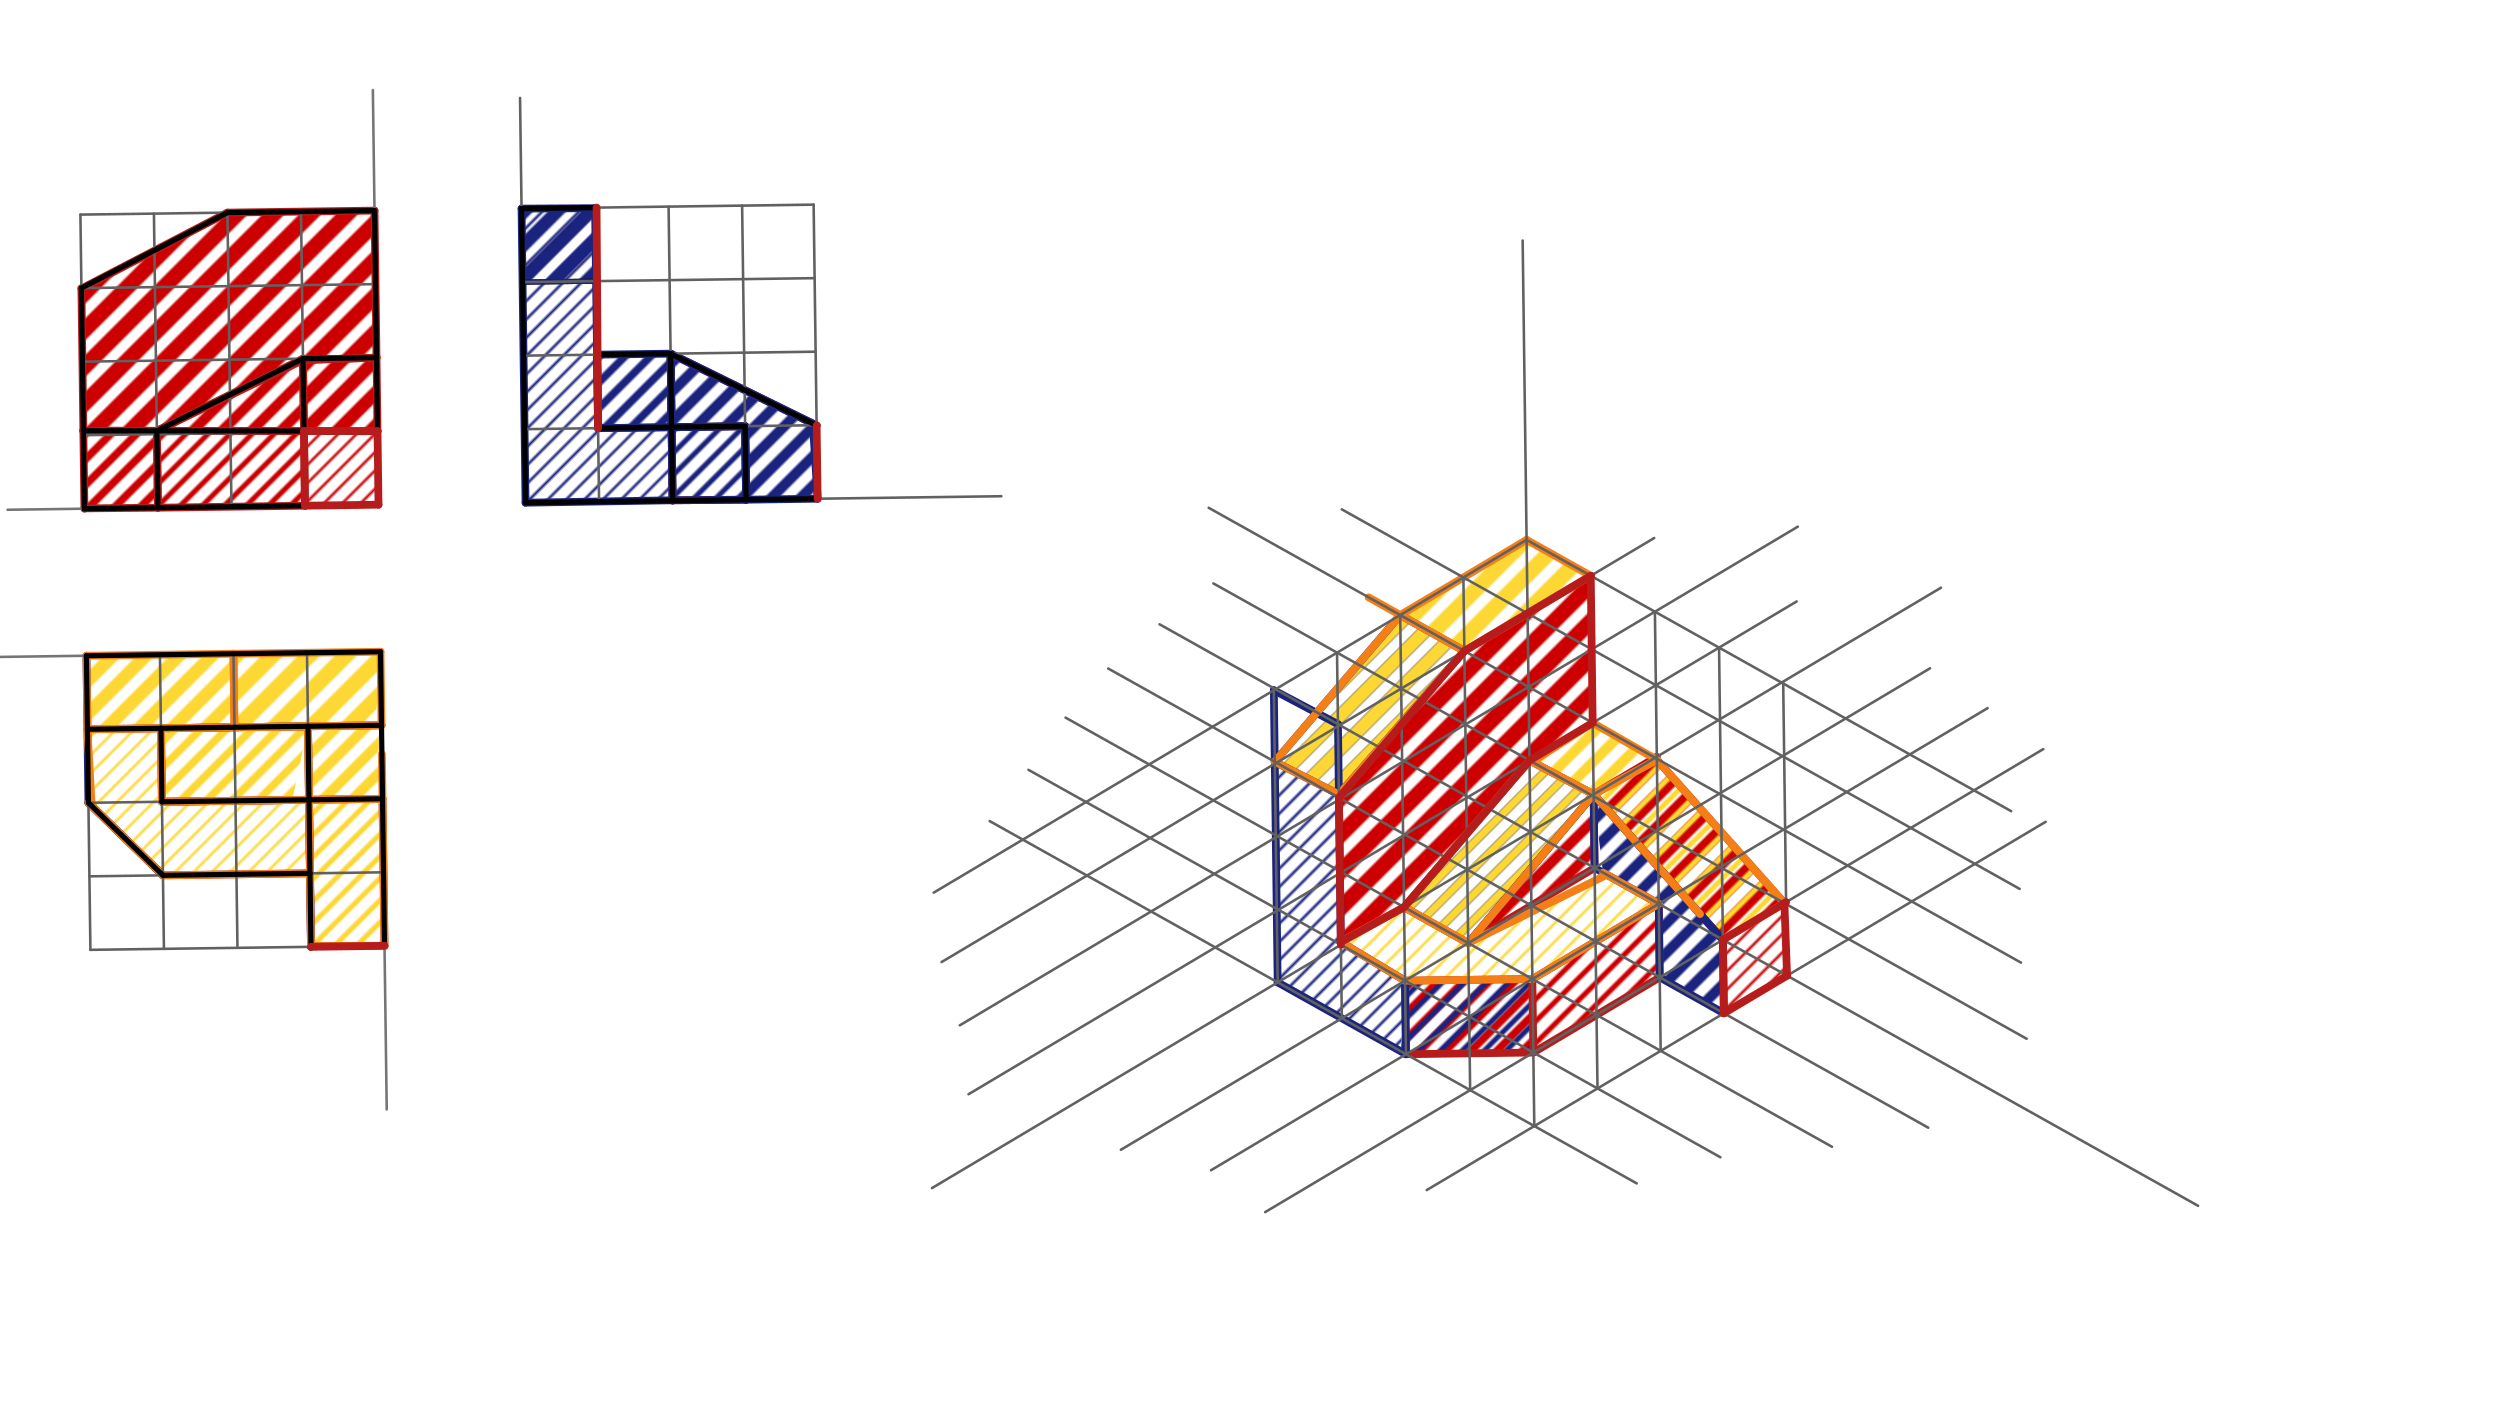 <svg xmlns="http://www.w3.org/2000/svg" class="svg--816" height="100%" preserveAspectRatio="xMidYMid meet" viewBox="0 0 963.78 541.417" width="100%"><defs><marker id="marker-arrow" markerHeight="16" markerUnits="userSpaceOnUse" markerWidth="24" orient="auto-start-reverse" refX="24" refY="4" viewBox="0 0 24 8"><path d="M 0 0 L 24 4 L 0 8 z" stroke="inherit"></path></marker></defs><g class="aux-layer--949"><g class="element--733"><defs><pattern height="5" id="fill_191_d1l0dv__pattern-stripes" patternTransform="rotate(-45)" patternUnits="userSpaceOnUse" width="5"><rect fill="#CC0000" height="1" transform="translate(0,0)" width="5"></rect></pattern></defs><g fill="url(#fill_191_d1l0dv__pattern-stripes)"><path d="M 117.183 166.181 L 145.532 166.223 L 145.918 194.567 L 117.574 194.953 L 117.183 166.181 Z" stroke="none"></path></g></g><g class="element--733"><defs><pattern height="5" id="fill_196_2xct54__pattern-stripes" patternTransform="rotate(-45)" patternUnits="userSpaceOnUse" width="5"><rect fill="#CC0000" height="1" transform="translate(0,0)" width="5"></rect></pattern></defs><g fill="url(#fill_196_2xct54__pattern-stripes)"><path d="M 664.199 362.281 L 687.906 348.175 L 688.932 376.13 L 664.572 390.625 L 664.199 362.281 Z" stroke="none"></path></g></g><g class="element--733"><defs><pattern height="6" id="fill_213_38pzum__pattern-stripes" patternTransform="rotate(-45)" patternUnits="userSpaceOnUse" width="6"><rect fill="#CC0000" height="2" transform="translate(0,0)" width="6"></rect></pattern></defs><g fill="url(#fill_213_38pzum__pattern-stripes)"><path d="M 60.483 166.096 L 117.183 166.181 L 117.574 194.953 L 60.886 195.724 L 60.483 166.096 Z" stroke="none"></path></g></g><g class="element--733"><defs><pattern height="6" id="fill_218_2lbyir__pattern-stripes" patternTransform="rotate(-45)" patternUnits="userSpaceOnUse" width="6"><rect fill="#CC0000" height="2" transform="translate(0,0)" width="6"></rect></pattern></defs><g fill="url(#fill_218_2lbyir__pattern-stripes)"><path d="M 590.746 377.422 L 639.466 348.432 L 639.839 376.776 L 591.119 405.766 L 590.746 377.422 Z" stroke="none"></path></g></g><g class="element--733"><defs><pattern height="7" id="fill_235_dvkm0t__pattern-stripes" patternTransform="rotate(-45)" patternUnits="userSpaceOnUse" width="7"><rect fill="#CC0000" height="3" transform="translate(0,0)" width="7"></rect></pattern></defs><g fill="url(#fill_235_dvkm0t__pattern-stripes)"><path d="M 32.134 166.054 L 60.483 166.096 L 60.886 195.724 L 32.541 195.979 L 32.134 166.054 Z" stroke="none"></path></g></g><g class="element--733"><defs><pattern height="7" id="fill_240_cag6m8__pattern-stripes" patternTransform="rotate(-45)" patternUnits="userSpaceOnUse" width="7"><rect fill="#CC0000" height="3" transform="translate(0,0)" width="7"></rect></pattern></defs><g fill="url(#fill_240_cag6m8__pattern-stripes)"><path d="M 541.653 378.068 L 590.746 377.422 L 591.119 405.766 L 542.026 406.412 L 541.653 378.068 Z" stroke="none"></path></g></g><g class="element--733"><defs><pattern height="8" id="fill_252_f3w4dq__pattern-stripes" patternTransform="rotate(-45)" patternUnits="userSpaceOnUse" width="8"><rect fill="#CC0000" height="4" transform="translate(0,0)" width="8"></rect></pattern></defs><g fill="url(#fill_252_f3w4dq__pattern-stripes)"><path d="M 60.483 166.096 L 116.81 138.788 L 117.183 166.181 L 60.483 166.096 Z" stroke="none"></path></g></g><g class="element--733"><defs><pattern height="8" id="fill_256_elkmq5__pattern-stripes" patternTransform="rotate(-45)" patternUnits="userSpaceOnUse" width="8"><rect fill="#CC0000" height="4" transform="translate(0,0)" width="8"></rect></pattern></defs><g fill="url(#fill_256_elkmq5__pattern-stripes)"><path d="M 566.013 363.573 L 614.36 306.239 L 614.733 334.583 L 566.013 363.573 Z" stroke="none"></path></g></g><g class="element--733"><defs><pattern height="9" id="fill_269_7y2gkd__pattern-stripes" patternTransform="rotate(-45)" patternUnits="userSpaceOnUse" width="9"><rect fill="#CC0000" height="5" transform="translate(0,0)" width="9"></rect></pattern></defs><g fill="url(#fill_269_7y2gkd__pattern-stripes)"><path d="M 116.81 138.789 L 145.147 137.88 L 145.532 166.223 L 117.183 166.181 L 116.81 138.789 Z" stroke="none"></path></g></g><g class="element--733"><defs><pattern height="9" id="fill_277_az95gn__pattern-stripes" patternTransform="rotate(-45)" patternUnits="userSpaceOnUse" width="9"><rect fill="#CC0000" height="5" transform="translate(0,0)" width="9"></rect></pattern></defs><g fill="url(#fill_277_az95gn__pattern-stripes)"><path d="M 614.36 306.239 L 638.735 292.885 L 687.906 348.175 L 664.199 362.281 L 614.36 306.239 Z" stroke="none"></path></g></g><g class="element--733"><defs><pattern height="10" id="fill_302_gicssa__pattern-stripes" patternTransform="rotate(-45)" patternUnits="userSpaceOnUse" width="10"><rect fill="#CC0000" height="6" transform="translate(0,0)" width="10"></rect></pattern></defs><g fill="url(#fill_302_gicssa__pattern-stripes)"><path d="M 31.388 111.261 L 87.688 81.963 L 144.375 81.192 L 145.147 137.88 L 116.81 138.789 L 60.483 166.096 L 32.134 166.054 L 31.388 111.261 Z" stroke="none"></path></g></g><g class="element--733"><defs><pattern height="10" id="fill_310_42n9bn__pattern-stripes" patternTransform="rotate(-45)" patternUnits="userSpaceOnUse" width="10"><rect fill="#CC0000" height="6" transform="translate(0,0)" width="10"></rect></pattern></defs><g fill="url(#fill_310_42n9bn__pattern-stripes)"><path d="M 516.174 307.531 L 564.531 250.958 L 613.247 221.97 L 613.997 278.656 L 589.637 293.151 L 541.28 349.724 L 516.906 363.158 L 516.184 308.291 Z" stroke="none"></path></g></g><g class="element--733"><defs><pattern height="5" id="fill_329_bsnrar__pattern-stripes" patternTransform="rotate(-45)" patternUnits="userSpaceOnUse" width="5"><rect fill="#1A237E" height="1" transform="translate(0,0)" width="5"></rect></pattern></defs><g fill="url(#fill_329_bsnrar__pattern-stripes)"><path d="M 201.063 80.421 L 229.41 80.253 L 230.564 165.066 L 258.908 164.681 L 259.291 192.868 L 202.606 193.796 L 201.063 80.421 Z" stroke="none"></path></g></g><g class="element--733"><defs><pattern height="6" id="fill_348_97kewj__pattern-stripes" patternTransform="rotate(-45)" patternUnits="userSpaceOnUse" width="6"><rect fill="#1A237E" height="2" transform="translate(0,0)" width="6"></rect></pattern></defs><g fill="url(#fill_348_97kewj__pattern-stripes)"><path d="M 258.908 164.716 L 287.251 164.295 L 287.637 192.639 L 259.291 192.868 L 258.908 164.716 Z" stroke="none"></path></g></g><g class="element--733"><defs><pattern height="6" id="fill_353_bxdg85__pattern-stripes" patternTransform="rotate(-45)" patternUnits="userSpaceOnUse" width="6"><rect fill="#1A237E" height="2" transform="translate(0,0)" width="6"></rect></pattern></defs><g fill="url(#fill_353_bxdg85__pattern-stripes)"><path d="M 541.653 378.068 L 590.746 377.422 L 591.119 405.766 L 540.099 405.333 L 541.653 378.068 Z" stroke="none"></path></g></g><g class="element--733"><defs><pattern height="7" id="fill_367_frdeor__pattern-stripes" patternTransform="rotate(-45)" patternUnits="userSpaceOnUse" width="7"><rect fill="#1A237E" height="3" transform="translate(0,0)" width="7"></rect></pattern></defs><g fill="url(#fill_367_frdeor__pattern-stripes)"><path d="M 230.178 136.723 L 258.522 136.337 L 258.908 164.716 L 230.564 165.066 L 230.178 136.723 Z" stroke="none"></path></g></g><g class="element--733"><defs><pattern height="7" id="fill_372_cfwyjd__pattern-stripes" patternTransform="rotate(-45)" patternUnits="userSpaceOnUse" width="7"><rect fill="#1A237E" height="3" transform="translate(0,0)" width="7"></rect></pattern></defs><g fill="url(#fill_372_cfwyjd__pattern-stripes)"><path d="M 589.637 293.151 L 614.36 306.239 L 566.013 363.573 L 541.28 349.724 L 589.637 293.151 Z" stroke="none"></path></g></g><g class="element--733"><defs><pattern height="8" id="fill_396_b0y6s__pattern-stripes" patternTransform="rotate(-45)" patternUnits="userSpaceOnUse" width="8"><rect fill="#1A237E" height="4" transform="translate(0,0)" width="8"></rect></pattern></defs><g fill="url(#fill_396_b0y6s__pattern-stripes)"><path d="M 258.522 136.337 L 313.408 163.939 L 315.204 192.264 L 287.637 192.639 L 287.251 164.295 L 258.908 164.716 L 258.522 136.337 Z" stroke="none"></path></g></g><g class="element--733"><defs><pattern height="8" id="fill_403_jmef1__pattern-stripes" patternTransform="rotate(-45)" patternUnits="userSpaceOnUse" width="8"><rect fill="#1A237E" height="4" transform="translate(0,0)" width="8"></rect></pattern></defs><g fill="url(#fill_403_jmef1__pattern-stripes)"><path d="M 614.36 306.239 L 664.199 362.281 L 664.572 390.625 L 639.839 376.776 L 639.466 348.432 L 617.973 336.398 L 614.36 306.239 Z" stroke="none"></path></g></g><g class="element--733"><defs><pattern height="5" id="fill_425_al6uw4__pattern-stripes" patternTransform="rotate(-45)" patternUnits="userSpaceOnUse" width="5"><rect fill="#1A237E" height="1" transform="translate(0,0)" width="5"></rect></pattern></defs><g fill="url(#fill_425_al6uw4__pattern-stripes)"><path d="M 491.441 293.682 L 516.157 306.243 L 516.906 363.158 L 541.653 378.068 L 540.099 405.333 L 492.559 378.714 L 491.586 304.766 L 491.441 293.682 Z" stroke="none"></path></g></g><g class="element--733"><defs><pattern height="9" id="fill_430_9lqcx3__pattern-stripes" patternTransform="rotate(-45)" patternUnits="userSpaceOnUse" width="9"><rect fill="#1A237E" height="5" transform="translate(0,0)" width="9"></rect></pattern></defs><g fill="url(#fill_430_9lqcx3__pattern-stripes)"><path d="M 201.063 80.421 L 229.41 80.253 L 229.792 108.379 L 201.449 108.764 L 201.063 80.421 Z" stroke="none"></path></g></g><g class="element--733"><defs><pattern height="9" id="fill_435_391hw6__pattern-stripes" patternTransform="rotate(-45)" patternUnits="userSpaceOnUse" width="9"><rect fill="#1A237E" height="5" transform="translate(0,0)" width="9"></rect></pattern></defs><g fill="url(#fill_435_391hw6__pattern-stripes)"><path d="M 539.798 237.108 L 564.531 250.958 L 516.157 306.243 L 491.441 293.682 L 539.798 237.108 Z" stroke="none"></path></g></g><g class="element--733"><defs><pattern height="5" id="fill_458_538jao__pattern-stripes" patternTransform="rotate(-45)" patternUnits="userSpaceOnUse" width="5"><rect fill="#FDD835" height="1" transform="translate(0,0)" width="5"></rect></pattern></defs><g fill="url(#fill_458_538jao__pattern-stripes)"><path d="M 33.699 281.141 L 62.043 280.756 L 62.429 309.099 L 119.117 308.328 L 119.502 336.672 L 62.815 337.443 L 35.328 310.694 L 33.699 281.141 Z" stroke="none"></path></g></g><g class="element--733"><defs><pattern height="5" id="fill_466_7map7i__pattern-stripes" patternTransform="rotate(-45)" patternUnits="userSpaceOnUse" width="5"><rect fill="#FDD835" height="1" transform="translate(0,0)" width="5"></rect></pattern></defs><g fill="url(#fill_466_7map7i__pattern-stripes)"><path d="M 516.906 363.158 L 541.28 349.724 L 566.013 363.573 L 619.456 337.228 L 639.466 348.432 L 590.746 377.422 L 541.653 378.068 L 516.906 363.158 Z" stroke="none"></path></g></g><g class="element--733"><defs><pattern height="6" id="fill_479_ba5cv2__pattern-stripes" patternTransform="rotate(-45)" patternUnits="userSpaceOnUse" width="6"><rect fill="#FDD835" height="2" transform="translate(0,0)" width="6"></rect></pattern></defs><g fill="url(#fill_479_ba5cv2__pattern-stripes)"><path d="M 119.117 308.328 L 147.46 307.943 L 148.232 364.63 L 119.883 364.659 L 119.117 308.328 Z" stroke="none"></path></g></g><g class="element--733"><defs><pattern height="6" id="fill_484_5ln35x__pattern-stripes" patternTransform="rotate(-45)" patternUnits="userSpaceOnUse" width="6"><rect fill="#FDD835" height="2" transform="translate(0,0)" width="6"></rect></pattern></defs><g fill="url(#fill_484_5ln35x__pattern-stripes)"><path d="M 614.36 306.239 L 638.735 292.885 L 687.906 348.175 L 664.199 362.281 L 614.36 306.239 Z" stroke="none"></path></g></g><g class="element--733"><defs><pattern height="7" id="fill_499_5ti1e5__pattern-stripes" patternTransform="rotate(-45)" patternUnits="userSpaceOnUse" width="7"><rect fill="#FDD835" height="3" transform="translate(0,0)" width="7"></rect></pattern></defs><g fill="url(#fill_499_5ti1e5__pattern-stripes)"><path d="M 62.043 280.756 L 118.731 279.984 L 112.666 308.416 L 62.429 309.099 L 62.043 280.756 Z" stroke="none"></path></g></g><g class="element--733"><defs><pattern height="7" id="fill_504_9eweny__pattern-stripes" patternTransform="rotate(-45)" patternUnits="userSpaceOnUse" width="7"><rect fill="#FDD835" height="3" transform="translate(0,0)" width="7"></rect></pattern></defs><g fill="url(#fill_504_9eweny__pattern-stripes)"><path d="M 541.28 349.724 L 590.731 293.73 L 614.36 306.239 L 566.013 363.573 L 541.28 349.724 Z" stroke="none"></path></g></g><g class="element--733"><defs><pattern height="8" id="fill_517_4mcl8a__pattern-stripes" patternTransform="rotate(-45)" patternUnits="userSpaceOnUse" width="8"><rect fill="#FDD835" height="4" transform="translate(0,0)" width="8"></rect></pattern></defs><g fill="url(#fill_517_4mcl8a__pattern-stripes)"><path d="M 118.731 279.984 L 147.075 279.599 L 147.46 307.943 L 119.117 308.328 L 118.731 279.984 Z" stroke="none"></path></g></g><g class="element--733"><defs><pattern height="8" id="fill_522_2ewc4e__pattern-stripes" patternTransform="rotate(-45)" patternUnits="userSpaceOnUse" width="8"><rect fill="#FDD835" height="4" transform="translate(0,0)" width="8"></rect></pattern></defs><g fill="url(#fill_522_2ewc4e__pattern-stripes)"><path d="M 590.731 293.73 L 613.997 278.656 L 638.735 292.885 L 614.36 306.239 L 590.731 293.73 Z" stroke="none"></path></g></g><g class="element--733"><defs><pattern height="9" id="fill_535_8z07ex__pattern-stripes" patternTransform="rotate(-45)" patternUnits="userSpaceOnUse" width="9"><rect fill="#FDD835" height="5" transform="translate(0,0)" width="9"></rect></pattern></defs><g fill="url(#fill_535_8z07ex__pattern-stripes)"><path d="M 33.314 252.797 L 90.001 252.026 L 90.387 280.37 L 33.699 281.141 L 33.314 252.797 Z" stroke="none"></path></g></g><g class="element--733"><defs><pattern height="9" id="fill_540_big9ui__pattern-stripes" patternTransform="rotate(-45)" patternUnits="userSpaceOnUse" width="9"><rect fill="#FDD835" height="5" transform="translate(0,0)" width="9"></rect></pattern></defs><g fill="url(#fill_540_big9ui__pattern-stripes)"><path d="M 491.441 293.682 L 539.798 237.108 L 564.531 250.958 L 516.157 306.243 L 491.441 293.682 Z" stroke="none"></path></g></g><g class="element--733"><defs><pattern height="10" id="fill_554_g4qx75__pattern-stripes" patternTransform="rotate(-45)" patternUnits="userSpaceOnUse" width="10"><rect fill="#FDD835" height="6" transform="translate(0,0)" width="10"></rect></pattern></defs><g fill="url(#fill_554_g4qx75__pattern-stripes)"><path d="M 90.001 252.026 L 146.689 251.255 L 144.717 279.631 L 90.387 280.37 L 90.001 252.026 Z" stroke="none"></path></g></g><g class="element--733"><defs><pattern height="10" id="fill_559_3aa35r__pattern-stripes" patternTransform="rotate(-45)" patternUnits="userSpaceOnUse" width="10"><rect fill="#FDD835" height="6" transform="translate(0,0)" width="10"></rect></pattern></defs><g fill="url(#fill_559_3aa35r__pattern-stripes)"><path d="M 539.798 237.108 L 588.518 208.119 L 613.247 221.97 L 564.531 250.958 L 539.798 237.108 Z" stroke="none"></path></g></g><g class="element--733"><line stroke="#B71C1C" stroke-dasharray="none" stroke-linecap="round" stroke-width="2" x1="60.886" x2="60.483" y1="195.724" y2="166.096"></line></g><g class="element--733"><line stroke="#B71C1C" stroke-dasharray="none" stroke-linecap="round" stroke-width="2" x1="60.886" x2="60.483" y1="195.724" y2="166.096"></line></g><g class="element--733"><line stroke="#B71C1C" stroke-dasharray="none" stroke-linecap="round" stroke-width="3" x1="60.886" x2="60.483" y1="195.724" y2="166.096"></line></g><g class="element--733"><line stroke="#B71C1C" stroke-dasharray="none" stroke-linecap="round" stroke-width="3" x1="60.483" x2="117.183" y1="166.096" y2="166.181"></line></g><g class="element--733"><line stroke="#B71C1C" stroke-dasharray="none" stroke-linecap="round" stroke-width="3" x1="117.183" x2="117.574" y1="166.181" y2="194.953"></line></g><g class="element--733"><line stroke="#B71C1C" stroke-dasharray="none" stroke-linecap="round" stroke-width="3" x1="117.574" x2="60.886" y1="194.953" y2="195.724"></line></g><g class="element--733"><line stroke="#B71C1C" stroke-dasharray="none" stroke-linecap="round" stroke-width="3" x1="287.637" x2="287.251" y1="192.639" y2="164.295"></line></g><g class="element--733"><line stroke="#B71C1C" stroke-dasharray="none" stroke-linecap="round" stroke-width="3" x1="62.815" x2="119.502" y1="337.443" y2="336.672"></line></g><g class="element--733"><line stroke="#B71C1C" stroke-dasharray="none" stroke-linecap="round" stroke-width="3" x1="591.119" x2="639.839" y1="405.766" y2="376.776"></line></g><g class="element--733"><line stroke="#B71C1C" stroke-dasharray="none" stroke-linecap="round" stroke-width="3" x1="639.839" x2="639.466" y1="376.776" y2="348.432"></line></g><g class="element--733"><line stroke="#B71C1C" stroke-dasharray="none" stroke-linecap="round" stroke-width="3" x1="639.466" x2="590.746" y1="348.432" y2="377.422"></line></g><g class="element--733"><line stroke="#B71C1C" stroke-dasharray="none" stroke-linecap="round" stroke-width="3" x1="590.746" x2="591.119" y1="377.422" y2="405.766"></line></g><g class="element--733"><line stroke="#B71C1C" stroke-dasharray="none" stroke-linecap="round" stroke-width="3" x1="60.483" x2="32.134" y1="166.096" y2="166.054"></line></g><g class="element--733"><line stroke="#B71C1C" stroke-dasharray="none" stroke-linecap="round" stroke-width="3" x1="32.134" x2="32.543" y1="166.054" y2="196.11"></line></g><g class="element--733"><line stroke="#B71C1C" stroke-dasharray="none" stroke-linecap="round" stroke-width="3" x1="32.541" x2="60.886" y1="195.979" y2="195.724"></line></g><g class="element--733"><line stroke="#B71C1C" stroke-dasharray="none" stroke-linecap="round" stroke-width="3" x1="60.886" x2="60.483" y1="195.724" y2="166.096"></line></g><g class="element--733"><line stroke="#B71C1C" stroke-dasharray="none" stroke-linecap="round" stroke-width="3" x1="34.085" x2="62.815" y1="309.485" y2="337.443"></line></g><g class="element--733"><line stroke="#B71C1C" stroke-dasharray="none" stroke-linecap="round" stroke-width="3" x1="259.293" x2="258.908" y1="193.025" y2="164.681"></line></g><g class="element--733"><line stroke="#B71C1C" stroke-dasharray="none" stroke-linecap="round" stroke-width="3" x1="258.908" x2="287.251" y1="164.681" y2="164.295"></line></g><g class="element--733"><line stroke="#B71C1C" stroke-dasharray="none" stroke-linecap="round" stroke-width="3" x1="287.251" x2="287.637" y1="164.295" y2="192.639"></line></g><g class="element--733"><line stroke="#B71C1C" stroke-dasharray="none" stroke-linecap="round" stroke-width="3" x1="287.637" x2="259.291" y1="192.639" y2="192.868"></line></g><g class="element--733"><line stroke="#B71C1C" stroke-dasharray="none" stroke-linecap="round" stroke-width="3" x1="541.653" x2="590.746" y1="378.068" y2="377.422"></line></g><g class="element--733"><line stroke="#B71C1C" stroke-dasharray="none" stroke-linecap="round" stroke-width="3" x1="541.653" x2="542.026" y1="378.068" y2="406.412"></line></g><g class="element--733"><line stroke="#B71C1C" stroke-dasharray="none" stroke-linecap="round" stroke-width="3" x1="542.026" x2="591.119" y1="406.412" y2="405.766"></line></g><g class="element--733"><line stroke="#B71C1C" stroke-dasharray="none" stroke-linecap="round" stroke-width="3" x1="60.483" x2="116.803" y1="166.096" y2="138.265"></line></g><g class="element--733"><line stroke="#B71C1C" stroke-dasharray="none" stroke-linecap="round" stroke-width="3" x1="116.803" x2="117.183" y1="138.265" y2="166.181"></line></g><g class="element--733"><line stroke="#B71C1C" stroke-dasharray="none" stroke-linecap="round" stroke-width="3" x1="117.183" x2="60.483" y1="166.181" y2="166.096"></line></g><g class="element--733"><line stroke="#B71C1C" stroke-dasharray="none" stroke-linecap="round" stroke-width="3" x1="62.429" x2="119.117" y1="309.099" y2="308.328"></line></g><g class="element--733"><line stroke="#B71C1C" stroke-dasharray="none" stroke-linecap="round" stroke-width="3" x1="258.908" x2="258.522" y1="164.681" y2="136.337"></line></g><g class="element--733"><line stroke="#B71C1C" stroke-dasharray="none" stroke-linecap="round" stroke-width="3" x1="614.733" x2="614.36" y1="334.583" y2="306.239"></line></g><g class="element--733"><line stroke="#B71C1C" stroke-dasharray="none" stroke-linecap="round" stroke-width="3" x1="614.36" x2="566.013" y1="306.239" y2="363.573"></line></g><g class="element--733"><line stroke="#B71C1C" stroke-dasharray="none" stroke-linecap="round" stroke-width="3" x1="566.013" x2="614.733" y1="363.573" y2="334.583"></line></g><g class="element--733"><line stroke="#B71C1C" stroke-dasharray="none" stroke-linecap="round" stroke-width="3" x1="117.183" x2="116.81" y1="166.181" y2="138.788"></line></g><g class="element--733"><line stroke="#B71C1C" stroke-dasharray="none" stroke-linecap="round" stroke-width="3" x1="116.81" x2="145.147" y1="138.789" y2="137.88"></line></g><g class="element--733"><line stroke="#B71C1C" stroke-dasharray="none" stroke-linecap="round" stroke-width="3" x1="145.147" x2="145.532" y1="137.88" y2="166.223"></line></g><g class="element--733"><line stroke="#B71C1C" stroke-dasharray="none" stroke-linecap="round" stroke-width="3" x1="145.532" x2="117.183" y1="166.223" y2="166.181"></line></g><g class="element--733"><line stroke="#B71C1C" stroke-dasharray="none" stroke-linecap="round" stroke-width="3" x1="258.522" x2="314.82" y1="136.337" y2="164.028"></line></g><g class="element--733"><line stroke="#B71C1C" stroke-dasharray="none" stroke-linecap="round" stroke-width="3" x1="119.888" x2="119.117" y1="365.016" y2="308.328"></line></g><g class="element--733"><line stroke="#B71C1C" stroke-dasharray="none" stroke-linecap="round" stroke-width="3" x1="119.117" x2="147.46" y1="308.328" y2="307.943"></line></g><g class="element--733"><line stroke="#B71C1C" stroke-dasharray="none" stroke-linecap="round" stroke-width="3" x1="147.46" x2="148.232" y1="307.943" y2="364.63"></line></g><g class="element--733"><line stroke="#B71C1C" stroke-dasharray="none" stroke-linecap="round" stroke-width="3" x1="664.199" x2="614.36" y1="362.281" y2="306.239"></line></g><g class="element--733"><line stroke="#B71C1C" stroke-dasharray="none" stroke-linecap="round" stroke-width="3" x1="614.36" x2="638.72" y1="306.239" y2="291.744"></line></g><g class="element--733"><line stroke="#B71C1C" stroke-dasharray="none" stroke-linecap="round" stroke-width="3" x1="638.067" x2="687.906" y1="292.133" y2="348.175"></line></g><g class="element--733"><line stroke="#B71C1C" stroke-dasharray="none" stroke-linecap="round" stroke-width="3" x1="32.134" x2="31.386" y1="166.054" y2="111.078"></line></g><g class="element--733"><line stroke="#B71C1C" stroke-dasharray="none" stroke-linecap="round" stroke-width="3" x1="31.388" x2="87.688" y1="111.261" y2="81.963"></line></g><g class="element--733"><line stroke="#B71C1C" stroke-dasharray="none" stroke-linecap="round" stroke-width="3" x1="87.688" x2="144.375" y1="81.963" y2="81.192"></line></g><g class="element--733"><line stroke="#B71C1C" stroke-dasharray="none" stroke-linecap="round" stroke-width="3" x1="144.375" x2="145.147" y1="81.192" y2="137.88"></line></g><g class="element--733"><line stroke="#B71C1C" stroke-dasharray="none" stroke-linecap="round" stroke-width="3" x1="145.147" x2="116.81" y1="137.88" y2="138.789"></line></g><g class="element--733"><line stroke="#B71C1C" stroke-dasharray="none" stroke-linecap="round" stroke-width="3" x1="116.81" x2="60.483" y1="138.789" y2="166.096"></line></g><g class="element--733"><line stroke="#B71C1C" stroke-dasharray="none" stroke-linecap="round" stroke-width="3" x1="60.483" x2="32.134" y1="166.096" y2="166.054"></line></g><g class="element--733"><line stroke="#B71C1C" stroke-dasharray="none" stroke-linecap="round" stroke-width="3" x1="33.699" x2="147.075" y1="281.141" y2="279.599"></line></g><g class="element--733"><line stroke="#000000" stroke-dasharray="none" stroke-linecap="round" stroke-width="2" x1="90.387" x2="90.001" y1="280.37" y2="252.026"></line></g><g class="element--733"><line stroke="#1A237E" stroke-dasharray="none" stroke-linecap="round" stroke-width="3" x1="202.606" x2="201.063" y1="193.796" y2="80.421"></line></g><g class="element--733"><line stroke="#1A237E" stroke-dasharray="none" stroke-linecap="round" stroke-width="3" x1="201.063" x2="229.978" y1="80.421" y2="80.25"></line></g><g class="element--733"><line stroke="#1A237E" stroke-dasharray="none" stroke-linecap="round" stroke-width="3" x1="229.41" x2="230.564" y1="80.253" y2="165.066"></line></g><g class="element--733"><line stroke="#1A237E" stroke-dasharray="none" stroke-linecap="round" stroke-width="3" x1="230.564" x2="258.908" y1="165.066" y2="164.681"></line></g><g class="element--733"><line stroke="#1A237E" stroke-dasharray="none" stroke-linecap="round" stroke-width="3" x1="258.908" x2="259.291" y1="164.681" y2="192.868"></line></g><g class="element--733"><line stroke="#1A237E" stroke-dasharray="none" stroke-linecap="round" stroke-width="3" x1="259.291" x2="202.606" y1="192.868" y2="193.796"></line></g><g class="element--733"><line stroke="#1A237E" stroke-dasharray="none" stroke-linecap="round" stroke-width="3" x1="492.559" x2="491.078" y1="378.714" y2="266.098"></line></g><g class="element--733"><line stroke="#1A237E" stroke-dasharray="none" stroke-linecap="round" stroke-width="3" x1="491.078" x2="515.801" y1="266.098" y2="279.187"></line></g><g class="element--733"><line stroke="#1A237E" stroke-dasharray="none" stroke-linecap="round" stroke-width="3" x1="515.801" x2="516.906" y1="279.187" y2="363.158"></line></g><g class="element--733"><line stroke="#1A237E" stroke-dasharray="none" stroke-linecap="round" stroke-width="3" x1="516.906" x2="541.653" y1="363.158" y2="378.068"></line></g><g class="element--733"><line stroke="#1A237E" stroke-dasharray="none" stroke-linecap="round" stroke-width="3" x1="541.653" x2="542.026" y1="378.068" y2="406.412"></line></g><g class="element--733"><line stroke="#1A237E" stroke-dasharray="none" stroke-linecap="round" stroke-width="3" x1="492.559" x2="542.026" y1="378.714" y2="406.412"></line></g><g class="element--733"><line stroke="#1A237E" stroke-dasharray="none" stroke-linecap="round" stroke-width="3" x1="33.314" x2="34.085" y1="252.797" y2="309.485"></line></g><g class="element--733"><line stroke="#1A237E" stroke-dasharray="none" stroke-linecap="round" stroke-width="3" x1="258.908" x2="259.291" y1="164.681" y2="192.868"></line></g><g class="element--733"><line stroke="#1A237E" stroke-dasharray="none" stroke-linecap="round" stroke-width="3" x1="258.908" x2="287.251" y1="164.716" y2="164.295"></line></g><g class="element--733"><line stroke="#1A237E" stroke-dasharray="none" stroke-linecap="round" stroke-width="3" x1="287.251" x2="287.637" y1="164.295" y2="192.639"></line></g><g class="element--733"><line stroke="#1A237E" stroke-dasharray="none" stroke-linecap="round" stroke-width="3" x1="287.637" x2="259.291" y1="192.639" y2="192.868"></line></g><g class="element--733"><line stroke="#1A237E" stroke-dasharray="none" stroke-linecap="round" stroke-width="3" x1="34.085" x2="62.815" y1="309.485" y2="337.443"></line></g><g class="element--733"><line stroke="#1A237E" stroke-dasharray="none" stroke-linecap="round" stroke-width="3" x1="258.908" x2="258.522" y1="164.716" y2="136.337"></line></g><g class="element--733"><line stroke="#1A237E" stroke-dasharray="none" stroke-linecap="round" stroke-width="3" x1="258.522" x2="230.178" y1="136.337" y2="136.723"></line></g><g class="element--733"><line stroke="#1A237E" stroke-dasharray="none" stroke-linecap="round" stroke-width="3" x1="230.178" x2="230.564" y1="136.723" y2="165.066"></line></g><g class="element--733"><line stroke="#1A237E" stroke-dasharray="none" stroke-linecap="round" stroke-width="3" x1="230.564" x2="258.908" y1="165.066" y2="164.716"></line></g><g class="element--733"><line stroke="#1A237E" stroke-dasharray="none" stroke-linecap="round" stroke-width="3" x1="258.522" x2="258.908" y1="136.337" y2="164.716"></line></g><g class="element--733"><line stroke="#1A237E" stroke-dasharray="none" stroke-linecap="round" stroke-width="3" x1="541.28" x2="566.013" y1="349.724" y2="363.573"></line></g><g class="element--733"><line stroke="#1A237E" stroke-dasharray="none" stroke-linecap="round" stroke-width="3" x1="566.013" x2="614.36" y1="363.573" y2="306.239"></line></g><g class="element--733"><line stroke="#1A237E" stroke-dasharray="none" stroke-linecap="round" stroke-width="3" x1="614.36" x2="589.637" y1="306.239" y2="293.151"></line></g><g class="element--733"><line stroke="#1A237E" stroke-dasharray="none" stroke-linecap="round" stroke-width="3" x1="589.637" x2="541.28" y1="293.151" y2="349.724"></line></g><g class="element--733"><line stroke="#1A237E" stroke-dasharray="none" stroke-linecap="round" stroke-width="3" x1="62.043" x2="62.429" y1="280.756" y2="309.099"></line></g><g class="element--733"><line stroke="#1A237E" stroke-dasharray="none" stroke-linecap="round" stroke-width="3" x1="62.429" x2="119.117" y1="309.099" y2="308.328"></line></g><g class="element--733"><line stroke="#1A237E" stroke-dasharray="none" stroke-linecap="round" stroke-width="3" x1="119.117" x2="118.731" y1="308.328" y2="279.984"></line></g><g class="element--733"><line stroke="#1A237E" stroke-dasharray="none" stroke-linecap="round" stroke-width="3" x1="118.731" x2="62.043" y1="279.984" y2="280.756"></line></g><g class="element--733"><line stroke="#1A237E" stroke-dasharray="none" stroke-linecap="round" stroke-width="3" x1="119.117" x2="119.888" y1="308.328" y2="365.016"></line></g><g class="element--733"><line stroke="#1A237E" stroke-dasharray="none" stroke-linecap="round" stroke-width="3" x1="258.522" x2="314.82" y1="136.337" y2="164.028"></line></g><g class="element--733"><line stroke="#1A237E" stroke-dasharray="none" stroke-linecap="round" stroke-width="3" x1="313.369" x2="315.204" y1="163.314" y2="192.264"></line></g><g class="element--733"><line stroke="#1A237E" stroke-dasharray="none" stroke-linecap="round" stroke-width="3" x1="315.204" x2="287.637" y1="192.264" y2="192.639"></line></g><g class="element--733"><line stroke="#1A237E" stroke-dasharray="none" stroke-linecap="round" stroke-width="3" x1="287.637" x2="287.251" y1="192.639" y2="164.295"></line></g><g class="element--733"><line stroke="#1A237E" stroke-dasharray="none" stroke-linecap="round" stroke-width="3" x1="287.251" x2="258.908" y1="164.295" y2="164.716"></line></g><g class="element--733"><line stroke="#1A237E" stroke-dasharray="none" stroke-linecap="round" stroke-width="3" x1="258.908" x2="258.522" y1="164.716" y2="136.337"></line></g><g class="element--733"><line stroke="#1A237E" stroke-dasharray="none" stroke-linecap="round" stroke-width="3" x1="614.36" x2="614.733" y1="306.239" y2="334.583"></line></g><g class="element--733"><line stroke="#1A237E" stroke-dasharray="none" stroke-linecap="round" stroke-width="3" x1="614.733" x2="639.466" y1="334.583" y2="348.432"></line></g><g class="element--733"><line stroke="#1A237E" stroke-dasharray="none" stroke-linecap="round" stroke-width="3" x1="639.466" x2="639.839" y1="348.432" y2="376.776"></line></g><g class="element--733"><line stroke="#1A237E" stroke-dasharray="none" stroke-linecap="round" stroke-width="3" x1="639.839" x2="664.572" y1="376.776" y2="390.625"></line></g><g class="element--733"><line stroke="#1A237E" stroke-dasharray="none" stroke-linecap="round" stroke-width="3" x1="664.572" x2="664.199" y1="390.625" y2="362.281"></line></g><g class="element--733"><line stroke="#1A237E" stroke-dasharray="none" stroke-linecap="round" stroke-width="3" x1="664.199" x2="614.36" y1="362.281" y2="306.239"></line></g><g class="element--733"><line stroke="#000000" stroke-dasharray="none" stroke-linecap="round" stroke-width="2" x1="229.792" x2="201.449" y1="108.379" y2="108.764"></line></g><g class="element--733"><line stroke="#1A237E" stroke-dasharray="none" stroke-linecap="round" stroke-width="2" x1="201.449" x2="201.063" y1="108.764" y2="80.421"></line></g><g class="element--733"><line stroke="#1A237E" stroke-dasharray="none" stroke-linecap="round" stroke-width="2" x1="201.063" x2="229.41" y1="80.421" y2="80.253"></line></g><g class="element--733"><line stroke="#1A237E" stroke-dasharray="none" stroke-linecap="round" stroke-width="2" x1="223.608" x2="229.41" y1="80.287" y2="80.253"></line></g><g class="element--733"><line stroke="#1A237E" stroke-dasharray="none" stroke-linecap="round" stroke-width="2" x1="229.41" x2="229.792" y1="80.253" y2="108.379"></line></g><g class="element--733"><line stroke="#1A237E" stroke-dasharray="none" stroke-linecap="round" stroke-width="2" x1="229.792" x2="201.449" y1="108.379" y2="108.764"></line></g><g class="element--733"><line stroke="#1A237E" stroke-dasharray="none" stroke-linecap="round" stroke-width="2" x1="90.387" x2="90.001" y1="280.37" y2="252.026"></line></g><g class="element--733"><line stroke="#1A237E" stroke-dasharray="none" stroke-linecap="round" stroke-width="2" x1="90.001" x2="33.314" y1="252.026" y2="252.797"></line></g><g class="element--733"><line stroke="#1A237E" stroke-dasharray="none" stroke-linecap="round" stroke-width="2" x1="33.314" x2="33.699" y1="252.797" y2="281.141"></line></g><g class="element--733"><line stroke="#1A237E" stroke-dasharray="none" stroke-linecap="round" stroke-width="2" x1="33.699" x2="90.387" y1="281.141" y2="280.37"></line></g><g class="element--733"><line stroke="#1A237E" stroke-dasharray="none" stroke-linecap="round" stroke-width="3" x1="516.157" x2="491.441" y1="306.243" y2="293.682"></line></g><g class="element--733"><line stroke="#1A237E" stroke-dasharray="none" stroke-linecap="round" stroke-width="3" x1="491.441" x2="539.798" y1="293.682" y2="237.108"></line></g><g class="element--733"><line stroke="#1A237E" stroke-dasharray="none" stroke-linecap="round" stroke-width="3" x1="539.798" x2="564.531" y1="237.108" y2="250.958"></line></g><g class="element--733"><line stroke="#1A237E" stroke-dasharray="none" stroke-linecap="round" stroke-width="3" x1="564.531" x2="516.157" y1="250.958" y2="306.243"></line></g><g class="element--733"><line stroke="#F57F17" stroke-dasharray="none" stroke-linecap="round" stroke-width="3" x1="33.699" x2="62.043" y1="281.141" y2="280.756"></line></g><g class="element--733"><line stroke="#F57F17" stroke-dasharray="none" stroke-linecap="round" stroke-width="3" x1="62.043" x2="62.429" y1="280.756" y2="309.099"></line></g><g class="element--733"><line stroke="#F57F17" stroke-dasharray="none" stroke-linecap="round" stroke-width="3" x1="62.429" x2="119.117" y1="309.099" y2="308.328"></line></g><g class="element--733"><line stroke="#F57F17" stroke-dasharray="none" stroke-linecap="round" stroke-width="3" x1="119.117" x2="119.502" y1="308.328" y2="336.672"></line></g><g class="element--733"><line stroke="#F57F17" stroke-dasharray="none" stroke-linecap="round" stroke-width="3" x1="119.502" x2="62.815" y1="336.672" y2="337.443"></line></g><g class="element--733"><line stroke="#F57F17" stroke-dasharray="none" stroke-linecap="round" stroke-width="3" x1="62.815" x2="34.085" y1="337.443" y2="309.485"></line></g><g class="element--733"><line stroke="#F57F17" stroke-dasharray="none" stroke-linecap="round" stroke-width="3" x1="35.328" x2="33.699" y1="310.694" y2="281.141"></line></g><g class="element--733"><line stroke="#F57F17" stroke-dasharray="none" stroke-linecap="round" stroke-width="3" x1="541.28" x2="516.906" y1="349.724" y2="363.158"></line></g><g class="element--733"><line stroke="#F57F17" stroke-dasharray="none" stroke-linecap="round" stroke-width="3" x1="516.906" x2="541.653" y1="363.158" y2="378.068"></line></g><g class="element--733"><line stroke="#F57F17" stroke-dasharray="none" stroke-linecap="round" stroke-width="3" x1="541.653" x2="590.746" y1="378.068" y2="377.422"></line></g><g class="element--733"><line stroke="#F57F17" stroke-dasharray="none" stroke-linecap="round" stroke-width="3" x1="590.746" x2="639.466" y1="377.422" y2="348.432"></line></g><g class="element--733"><line stroke="#F57F17" stroke-dasharray="none" stroke-linecap="round" stroke-width="3" x1="639.466" x2="617.973" y1="348.432" y2="336.398"></line></g><g class="element--733"><line stroke="#F57F17" stroke-dasharray="none" stroke-linecap="round" stroke-width="3" x1="619.456" x2="566.013" y1="337.228" y2="363.573"></line></g><g class="element--733"><line stroke="#F57F17" stroke-dasharray="none" stroke-linecap="round" stroke-width="3" x1="566.013" x2="541.28" y1="363.573" y2="349.724"></line></g><g class="element--733"><line stroke="#F57F17" stroke-dasharray="none" stroke-linecap="round" stroke-width="3" x1="541.28" x2="516.906" y1="349.724" y2="363.158"></line></g><g class="element--733"><line stroke="#F57F17" stroke-dasharray="none" stroke-linecap="round" stroke-width="3" x1="614.36" x2="638.735" y1="306.239" y2="292.885"></line></g><g class="element--733"><line stroke="#F57F17" stroke-dasharray="none" stroke-linecap="round" stroke-width="3" x1="638.735" x2="687.906" y1="292.885" y2="348.175"></line></g><g class="element--733"><line stroke="#F57F17" stroke-dasharray="none" stroke-linecap="round" stroke-width="3" x1="687.906" x2="664.199" y1="348.175" y2="362.281"></line></g><g class="element--733"><line stroke="#F57F17" stroke-dasharray="none" stroke-linecap="round" stroke-width="3" x1="655.396" x2="614.36" y1="352.382" y2="306.239"></line></g><g class="element--733"><line stroke="#F57F17" stroke-dasharray="none" stroke-linecap="round" stroke-width="3" x1="119.883" x2="119.117" y1="364.659" y2="308.328"></line></g><g class="element--733"><line stroke="#F57F17" stroke-dasharray="none" stroke-linecap="round" stroke-width="3" x1="119.117" x2="147.46" y1="308.328" y2="307.943"></line></g><g class="element--733"><line stroke="#F57F17" stroke-dasharray="none" stroke-linecap="round" stroke-width="3" x1="147.46" x2="148.232" y1="307.943" y2="364.63"></line></g><g class="element--733"><line stroke="#F57F17" stroke-dasharray="none" stroke-linecap="round" stroke-width="3" x1="148.232" x2="119.883" y1="364.63" y2="364.659"></line></g><g class="element--733"><line stroke="#F57F17" stroke-dasharray="none" stroke-linecap="round" stroke-width="3" x1="62.043" x2="118.731" y1="280.756" y2="279.984"></line></g><g class="element--733"><line stroke="#F57F17" stroke-dasharray="none" stroke-linecap="round" stroke-width="3" x1="119.117" x2="62.429" y1="308.328" y2="309.099"></line></g><g class="element--733"><line stroke="#F57F17" stroke-dasharray="none" stroke-linecap="round" stroke-width="3" x1="62.429" x2="62.043" y1="309.099" y2="280.756"></line></g><g class="element--733"><line stroke="#F57F17" stroke-dasharray="none" stroke-linecap="round" stroke-width="3" x1="62.043" x2="118.731" y1="280.756" y2="279.984"></line></g><g class="element--733"><line stroke="#F57F17" stroke-dasharray="none" stroke-linecap="round" stroke-width="3" x1="118.731" x2="119.117" y1="279.984" y2="308.328"></line></g><g class="element--733"><line stroke="#F57F17" stroke-dasharray="none" stroke-linecap="round" stroke-width="3" x1="119.117" x2="62.429" y1="308.328" y2="309.099"></line></g><g class="element--733"><line stroke="#F57F17" stroke-dasharray="none" stroke-linecap="round" stroke-width="3" x1="541.28" x2="589.637" y1="349.724" y2="293.151"></line></g><g class="element--733"><line stroke="#F57F17" stroke-dasharray="none" stroke-linecap="round" stroke-width="3" x1="589.637" x2="614.36" y1="293.151" y2="306.239"></line></g><g class="element--733"><line stroke="#F57F17" stroke-dasharray="none" stroke-linecap="round" stroke-width="3" x1="614.36" x2="566.013" y1="306.239" y2="363.573"></line></g><g class="element--733"><line stroke="#F57F17" stroke-dasharray="none" stroke-linecap="round" stroke-width="3" x1="566.013" x2="541.28" y1="363.573" y2="349.724"></line></g><g class="element--733"><line stroke="#F57F17" stroke-dasharray="none" stroke-linecap="round" stroke-width="3" x1="590.731" x2="613.997" y1="293.73" y2="278.656"></line></g><g class="element--733"><line stroke="#F57F17" stroke-dasharray="none" stroke-linecap="round" stroke-width="3" x1="613.997" x2="638.735" y1="278.656" y2="292.885"></line></g><g class="element--733"><line stroke="#F57F17" stroke-dasharray="none" stroke-linecap="round" stroke-width="3" x1="638.735" x2="614.36" y1="292.885" y2="306.239"></line></g><g class="element--733"><line stroke="#F57F17" stroke-dasharray="none" stroke-linecap="round" stroke-width="3" x1="614.36" x2="590.731" y1="306.239" y2="293.73"></line></g><g class="element--733"><line stroke="#F57F17" stroke-dasharray="none" stroke-linecap="round" stroke-width="3" x1="118.731" x2="147.075" y1="279.984" y2="279.599"></line></g><g class="element--733"><line stroke="#F57F17" stroke-dasharray="none" stroke-linecap="round" stroke-width="3" x1="147.226" x2="147.46" y1="290.731" y2="307.943"></line></g><g class="element--733"><line stroke="#F57F17" stroke-dasharray="none" stroke-linecap="round" stroke-width="3" x1="147.46" x2="112.666" y1="307.943" y2="308.416"></line></g><g class="element--733"><line stroke="#F57F17" stroke-dasharray="none" stroke-linecap="round" stroke-width="3" x1="119.117" x2="118.731" y1="308.328" y2="279.984"></line></g><g class="element--733"><line stroke="#F57F17" stroke-dasharray="none" stroke-linecap="round" stroke-width="3" x1="33.314" x2="90.001" y1="252.797" y2="252.026"></line></g><g class="element--733"><line stroke="#F57F17" stroke-dasharray="none" stroke-linecap="round" stroke-width="3" x1="90.001" x2="90.387" y1="252.026" y2="280.37"></line></g><g class="element--733"><line stroke="#F57F17" stroke-dasharray="none" stroke-linecap="round" stroke-width="3" x1="90.387" x2="33.699" y1="280.37" y2="281.141"></line></g><g class="element--733"><line stroke="#F57F17" stroke-dasharray="none" stroke-linecap="round" stroke-width="3" x1="33.699" x2="33.314" y1="281.141" y2="252.797"></line></g><g class="element--733"><line stroke="#F57F17" stroke-dasharray="none" stroke-linecap="round" stroke-width="3" x1="491.441" x2="539.798" y1="293.682" y2="237.108"></line></g><g class="element--733"><line stroke="#F57F17" stroke-dasharray="none" stroke-linecap="round" stroke-width="3" x1="539.798" x2="564.531" y1="237.108" y2="250.958"></line></g><g class="element--733"><line stroke="#F57F17" stroke-dasharray="none" stroke-linecap="round" stroke-width="3" x1="564.531" x2="516.157" y1="250.958" y2="306.243"></line></g><g class="element--733"><line stroke="#F57F17" stroke-dasharray="none" stroke-linecap="round" stroke-width="3" x1="516.157" x2="491.441" y1="306.243" y2="293.682"></line></g><g class="element--733"><line stroke="#F57F17" stroke-dasharray="none" stroke-linecap="round" stroke-width="3" x1="90.001" x2="146.689" y1="252.026" y2="251.255"></line></g><g class="element--733"><line stroke="#F57F17" stroke-dasharray="none" stroke-linecap="round" stroke-width="3" x1="146.689" x2="147.075" y1="251.255" y2="279.599"></line></g><g class="element--733"><line stroke="#F57F17" stroke-dasharray="none" stroke-linecap="round" stroke-width="3" x1="147.075" x2="90.387" y1="279.599" y2="280.37"></line></g><g class="element--733"><line stroke="#F57F17" stroke-dasharray="none" stroke-linecap="round" stroke-width="3" x1="90.387" x2="90.001" y1="280.37" y2="252.026"></line></g><g class="element--733"><line stroke="#F57F17" stroke-dasharray="none" stroke-linecap="round" stroke-width="3" x1="527.621" x2="539.798" y1="230.29" y2="237.108"></line></g><g class="element--733"><line stroke="#F57F17" stroke-dasharray="none" stroke-linecap="round" stroke-width="3" x1="539.798" x2="588.518" y1="237.108" y2="208.119"></line></g><g class="element--733"><line stroke="#F57F17" stroke-dasharray="none" stroke-linecap="round" stroke-width="3" x1="588.518" x2="613.247" y1="208.119" y2="221.97"></line></g><g class="element--733"><line stroke="#F57F17" stroke-dasharray="none" stroke-linecap="round" stroke-width="3" x1="613.247" x2="564.531" y1="221.97" y2="250.958"></line></g><g class="element--733"><line stroke="#F57F17" stroke-dasharray="none" stroke-linecap="round" stroke-width="3" x1="564.531" x2="539.798" y1="250.958" y2="237.108"></line></g></g><g class="main-layer--75a"><g class="element--733"><line stroke="#616161" stroke-dasharray="none" stroke-linecap="round" stroke-width="1" x1="31" x2="144.375" y1="82.734" y2="81.192"></line></g><g class="element--733"><line stroke="#616161" stroke-dasharray="none" stroke-linecap="round" stroke-width="1" x1="144.761" x2="31.386" y1="109.536" y2="111.078"></line></g><g class="element--733"><line stroke="#616161" stroke-dasharray="none" stroke-linecap="round" stroke-width="1" x1="145.147" x2="31.771" y1="137.88" y2="139.422"></line></g><g class="element--733"><line stroke="#616161" stroke-dasharray="none" stroke-linecap="round" stroke-width="1" x1="145.532" x2="32.157" y1="166.223" y2="167.766"></line></g><g class="element--733"><line stroke="#616161" stroke-dasharray="none" stroke-linecap="round" stroke-width="1" x1="59.344" x2="60.886" y1="82.349" y2="195.724"></line></g><g class="element--733"><line stroke="#616161" stroke-dasharray="none" stroke-linecap="round" stroke-width="1" x1="87.688" x2="89.23" y1="81.963" y2="195.338"></line></g><g class="element--733"><line stroke="#616161" stroke-dasharray="none" stroke-linecap="round" stroke-width="1" x1="116.032" x2="117.574" y1="81.577" y2="194.953"></line></g><g class="element--733"><line stroke="#616161" stroke-dasharray="none" stroke-linecap="round" stroke-width="1" x1="145.918" x2="144.375" y1="194.567" y2="81.192"></line></g><g class="element--733"><line stroke="#616161" stroke-dasharray="none" stroke-linecap="round" stroke-width="1" x1="31" x2="32.543" y1="82.734" y2="196.11"></line></g><g class="element--733"><line stroke="#616161" stroke-dasharray="none" stroke-linecap="round" stroke-width="1" x1="32.543" x2="145.918" y1="196.11" y2="194.567"></line></g><g class="element--733"><line stroke="#616161" stroke-dasharray="none" stroke-linecap="round" stroke-width="1" x1="201.449" x2="314.048" y1="108.764" y2="107.232"></line></g><g class="element--733"><line stroke="#616161" stroke-dasharray="none" stroke-linecap="round" stroke-width="1" x1="201.834" x2="314.433" y1="137.108" y2="135.576"></line></g><g class="element--733"><line stroke="#616161" stroke-dasharray="none" stroke-linecap="round" stroke-width="1" x1="202.22" x2="314.819" y1="165.452" y2="163.92"></line></g><g class="element--733"><line stroke="#616161" stroke-dasharray="none" stroke-linecap="round" stroke-width="1" x1="202.606" x2="315.204" y1="193.796" y2="192.264"></line></g><g class="element--733"><line stroke="#616161" stroke-dasharray="none" stroke-linecap="round" stroke-width="1" x1="229.407" x2="230.949" y1="80.035" y2="193.41"></line></g><g class="element--733"><line stroke="#616161" stroke-dasharray="none" stroke-linecap="round" stroke-width="1" x1="257.751" x2="259.293" y1="79.649" y2="193.025"></line></g><g class="element--733"><line stroke="#616161" stroke-dasharray="none" stroke-linecap="round" stroke-width="1" x1="286.095" x2="287.637" y1="79.264" y2="192.639"></line></g><g class="element--733"><line stroke="#616161" stroke-dasharray="none" stroke-linecap="round" stroke-width="1" x1="202.606" x2="201.063" y1="193.796" y2="80.421"></line></g><g class="element--733"><line stroke="#616161" stroke-dasharray="none" stroke-linecap="round" stroke-width="1" x1="315.204" x2="313.662" y1="192.264" y2="78.889"></line></g><g class="element--733"><line stroke="#616161" stroke-dasharray="none" stroke-linecap="round" stroke-width="1" x1="201.063" x2="313.662" y1="80.421" y2="78.889"></line></g><g class="element--733"><line stroke="#616161" stroke-dasharray="none" stroke-linecap="round" stroke-width="1" x1="147.075" x2="33.699" y1="279.599" y2="281.141"></line></g><g class="element--733"><line stroke="#616161" stroke-dasharray="none" stroke-linecap="round" stroke-width="1" x1="147.46" x2="34.085" y1="307.943" y2="309.485"></line></g><g class="element--733"><line stroke="#616161" stroke-dasharray="none" stroke-linecap="round" stroke-width="1" x1="147.846" x2="34.471" y1="336.286" y2="337.829"></line></g><g class="element--733"><line stroke="#616161" stroke-dasharray="none" stroke-linecap="round" stroke-width="1" x1="148.232" x2="34.856" y1="364.63" y2="366.173"></line></g><g class="element--733"><line stroke="#616161" stroke-dasharray="none" stroke-linecap="round" stroke-width="1" x1="61.658" x2="63.2" y1="252.412" y2="365.787"></line></g><g class="element--733"><line stroke="#616161" stroke-dasharray="none" stroke-linecap="round" stroke-width="1" x1="90.001" x2="91.544" y1="252.026" y2="365.401"></line></g><g class="element--733"><line stroke="#616161" stroke-dasharray="none" stroke-linecap="round" stroke-width="1" x1="118.345" x2="119.888" y1="251.64" y2="365.016"></line></g><g class="element--733"><line stroke="#616161" stroke-dasharray="none" stroke-linecap="round" stroke-width="1" x1="33.314" x2="146.689" y1="252.797" y2="251.255"></line></g><g class="element--733"><line stroke="#616161" stroke-dasharray="none" stroke-linecap="round" stroke-width="1" x1="34.856" x2="33.314" y1="366.173" y2="252.797"></line></g><g class="element--733"><line stroke="#616161" stroke-dasharray="none" stroke-linecap="round" stroke-width="1" x1="146.689" x2="148.232" y1="251.255" y2="364.63"></line></g><g class="element--733"><line stroke="#616161" stroke-dasharray="none" stroke-linecap="round" stroke-width="1" x1="590" x2="587" y1="320.734" y2="92.734"></line></g><g class="element--733"><line stroke="#616161" stroke-dasharray="none" stroke-linecap="round" stroke-width="1" x1="590" x2="359.284" y1="320.734" y2="458.017"></line></g><g class="element--733"><line stroke="#616161" stroke-dasharray="none" stroke-linecap="round" stroke-width="1" x1="590" x2="847.377" y1="320.734" y2="464.85"></line></g><g class="element--733"><line stroke="#616161" stroke-dasharray="none" stroke-linecap="round" stroke-width="1" x1="201.063" x2="200.483" y1="80.421" y2="37.755"></line></g><g class="element--733"><line stroke="#616161" stroke-dasharray="none" stroke-linecap="round" stroke-width="1" x1="315.204" x2="386.035" y1="192.264" y2="191.3"></line></g><g class="element--733"><line stroke="#616161" stroke-dasharray="none" stroke-linecap="round" stroke-width="1" x1="589.637" x2="373.385" y1="293.151" y2="421.827"></line></g><g class="element--733"><line stroke="#616161" stroke-dasharray="none" stroke-linecap="round" stroke-width="1" x1="589.264" x2="370.024" y1="264.807" y2="395.261"></line></g><g class="element--733"><line stroke="#616161" stroke-dasharray="none" stroke-linecap="round" stroke-width="1" x1="588.891" x2="362.988" y1="236.463" y2="370.881"></line></g><g class="element--733"><line stroke="#616161" stroke-dasharray="none" stroke-linecap="round" stroke-width="1" x1="588.518" x2="359.962" y1="208.119" y2="344.116"></line></g><g class="element--733"><line stroke="#616161" stroke-dasharray="none" stroke-linecap="round" stroke-width="1" x1="589.637" x2="781.276" y1="293.151" y2="400.456"></line></g><g class="element--733"><line stroke="#616161" stroke-dasharray="none" stroke-linecap="round" stroke-width="1" x1="589.264" x2="779.08" y1="264.807" y2="371.092"></line></g><g class="element--733"><line stroke="#616161" stroke-dasharray="none" stroke-linecap="round" stroke-width="1" x1="588.891" x2="778.589" y1="236.463" y2="342.682"></line></g><g class="element--733"><line stroke="#616161" stroke-dasharray="none" stroke-linecap="round" stroke-width="1" x1="588.518" x2="775.328" y1="208.119" y2="312.721"></line></g><g class="element--733"><line stroke="#616161" stroke-dasharray="none" stroke-linecap="round" stroke-width="1" x1="565.64" x2="743.357" y1="335.229" y2="434.74"></line></g><g class="element--733"><line stroke="#616161" stroke-dasharray="none" stroke-linecap="round" stroke-width="1" x1="541.28" x2="706.24" y1="349.724" y2="442.092"></line></g><g class="element--733"><line stroke="#616161" stroke-dasharray="none" stroke-linecap="round" stroke-width="1" x1="516.92" x2="663.215" y1="364.219" y2="446.136"></line></g><g class="element--733"><line stroke="#616161" stroke-dasharray="none" stroke-linecap="round" stroke-width="1" x1="492.559" x2="630.97" y1="378.714" y2="456.216"></line></g><g class="element--733"><line stroke="#616161" stroke-dasharray="none" stroke-linecap="round" stroke-width="1" x1="492.559" x2="381.542" y1="378.714" y2="316.552"></line></g><g class="element--733"><line stroke="#616161" stroke-dasharray="none" stroke-linecap="round" stroke-width="1" x1="516.92" x2="396.491" y1="364.219" y2="296.787"></line></g><g class="element--733"><line stroke="#616161" stroke-dasharray="none" stroke-linecap="round" stroke-width="1" x1="541.28" x2="410.8" y1="349.724" y2="276.664"></line></g><g class="element--733"><line stroke="#616161" stroke-dasharray="none" stroke-linecap="round" stroke-width="1" x1="565.64" x2="427.24" y1="335.229" y2="257.734"></line></g><g class="element--733"><line stroke="#616161" stroke-dasharray="none" stroke-linecap="round" stroke-width="1" x1="590" x2="447.03" y1="320.734" y2="240.68"></line></g><g class="element--733"><line stroke="#616161" stroke-dasharray="none" stroke-linecap="round" stroke-width="1" x1="589.637" x2="467.778" y1="293.151" y2="224.917"></line></g><g class="element--733"><line stroke="#616161" stroke-dasharray="none" stroke-linecap="round" stroke-width="1" x1="589.264" x2="465.978" y1="264.807" y2="195.774"></line></g><g class="element--733"><line stroke="#616161" stroke-dasharray="none" stroke-linecap="round" stroke-width="1" x1="588.891" x2="517.286" y1="236.463" y2="196.368"></line></g><g class="element--733"><line stroke="#616161" stroke-dasharray="none" stroke-linecap="round" stroke-width="1" x1="588.891" x2="637.716" y1="236.463" y2="207.41"></line></g><g class="element--733"><line stroke="#616161" stroke-dasharray="none" stroke-linecap="round" stroke-width="1" x1="589.264" x2="693.085" y1="264.807" y2="203.03"></line></g><g class="element--733"><line stroke="#616161" stroke-dasharray="none" stroke-linecap="round" stroke-width="1" x1="589.637" x2="692.614" y1="293.151" y2="231.876"></line></g><g class="element--733"><line stroke="#616161" stroke-dasharray="none" stroke-linecap="round" stroke-width="1" x1="590" x2="748.262" y1="320.734" y2="226.564"></line></g><g class="element--733"><line stroke="#616161" stroke-dasharray="none" stroke-linecap="round" stroke-width="1" x1="614.733" x2="432.115" y1="334.583" y2="443.247"></line></g><g class="element--733"><line stroke="#616161" stroke-dasharray="none" stroke-linecap="round" stroke-width="1" x1="614.733" x2="744.043" y1="334.583" y2="257.64"></line></g><g class="element--733"><line stroke="#616161" stroke-dasharray="none" stroke-linecap="round" stroke-width="1" x1="639.466" x2="466.878" y1="348.432" y2="451.127"></line></g><g class="element--733"><line stroke="#616161" stroke-dasharray="none" stroke-linecap="round" stroke-width="1" x1="639.466" x2="766.252" y1="348.432" y2="272.991"></line></g><g class="element--733"><line stroke="#616161" stroke-dasharray="none" stroke-linecap="round" stroke-width="1" x1="664.199" x2="487.751" y1="362.281" y2="467.273"></line></g><g class="element--733"><line stroke="#616161" stroke-dasharray="none" stroke-linecap="round" stroke-width="1" x1="664.199" x2="787.704" y1="362.281" y2="288.793"></line></g><g class="element--733"><line stroke="#616161" stroke-dasharray="none" stroke-linecap="round" stroke-width="1" x1="688.932" x2="550.028" y1="376.13" y2="458.782"></line></g><g class="element--733"><line stroke="#616161" stroke-dasharray="none" stroke-linecap="round" stroke-width="1" x1="688.932" x2="788.606" y1="376.13" y2="316.822"></line></g><g class="element--733"><line stroke="#616161" stroke-dasharray="none" stroke-linecap="round" stroke-width="1" x1="492.559" x2="491.073" y1="378.714" y2="265.718"></line></g><g class="element--733"><line stroke="#616161" stroke-dasharray="none" stroke-linecap="round" stroke-width="1" x1="590" x2="591.492" y1="320.734" y2="434.11"></line></g><g class="element--733"><line stroke="#616161" stroke-dasharray="none" stroke-linecap="round" stroke-width="1" x1="688.932" x2="687.446" y1="376.13" y2="263.135"></line></g><g class="element--733"><line stroke="#616161" stroke-dasharray="none" stroke-linecap="round" stroke-width="1" x1="517.292" x2="515.438" y1="392.563" y2="251.603"></line></g><g class="element--733"><line stroke="#616161" stroke-dasharray="none" stroke-linecap="round" stroke-width="1" x1="542.026" x2="539.798" y1="406.412" y2="237.108"></line></g><g class="element--733"><line stroke="#616161" stroke-dasharray="none" stroke-linecap="round" stroke-width="1" x1="566.759" x2="564.158" y1="420.261" y2="222.614"></line></g><g class="element--733"><line stroke="#616161" stroke-dasharray="none" stroke-linecap="round" stroke-width="1" x1="615.852" x2="613.251" y1="419.615" y2="221.968"></line></g><g class="element--733"><line stroke="#616161" stroke-dasharray="none" stroke-linecap="round" stroke-width="1" x1="640.212" x2="637.984" y1="405.12" y2="235.817"></line></g><g class="element--733"><line stroke="#616161" stroke-dasharray="none" stroke-linecap="round" stroke-width="1" x1="664.572" x2="662.718" y1="390.625" y2="249.666"></line></g><g class="element--733"><line stroke="#757575" stroke-dasharray="none" stroke-linecap="round" stroke-width="1" x1="32.543" x2="2.929" y1="196.11" y2="196.513"></line></g><g class="element--733"><line stroke="#757575" stroke-dasharray="none" stroke-linecap="round" stroke-width="1" x1="144.375" x2="143.743" y1="81.192" y2="34.751"></line></g><g class="element--733"><line stroke="#757575" stroke-dasharray="none" stroke-linecap="round" stroke-width="1" x1="33.314" x2="-0.034" y1="252.797" y2="253.251"></line></g><g class="element--733"><line stroke="#757575" stroke-dasharray="none" stroke-linecap="round" stroke-width="1" x1="148.232" x2="149.089" y1="364.63" y2="427.679"></line></g><g class="element--733"><line stroke="#000000" stroke-dasharray="none" stroke-linecap="round" stroke-width="2" x1="31.386" x2="87.688" y1="111.078" y2="81.963"></line></g><g class="element--733"><line stroke="#000000" stroke-dasharray="none" stroke-linecap="round" stroke-width="2" x1="87.688" x2="144.375" y1="81.963" y2="81.192"></line></g><g class="element--733"><line stroke="#000000" stroke-dasharray="none" stroke-linecap="round" stroke-width="2" x1="144.375" x2="145.918" y1="81.192" y2="194.567"></line></g><g class="element--733"><line stroke="#000000" stroke-dasharray="none" stroke-linecap="round" stroke-width="2" x1="145.918" x2="32.543" y1="194.567" y2="196.11"></line></g><g class="element--733"><line stroke="#000000" stroke-dasharray="none" stroke-linecap="round" stroke-width="2" x1="32.543" x2="31.386" y1="196.11" y2="111.078"></line></g><g class="element--733"><line stroke="#000000" stroke-dasharray="none" stroke-linecap="round" stroke-width="2" x1="32.134" x2="145.532" y1="166.054" y2="166.223"></line></g><g class="element--733"><line stroke="#000000" stroke-dasharray="none" stroke-linecap="round" stroke-width="2" x1="60.886" x2="60.483" y1="195.724" y2="166.096"></line></g><g class="element--733"><line stroke="#000000" stroke-dasharray="none" stroke-linecap="round" stroke-width="2" x1="116.803" x2="145.147" y1="138.265" y2="137.88"></line></g><g class="element--733"><line stroke="#000000" stroke-dasharray="none" stroke-linecap="round" stroke-width="2" x1="116.803" x2="117.574" y1="138.265" y2="194.953"></line></g><g class="element--733"><line stroke="#000000" stroke-dasharray="none" stroke-linecap="round" stroke-width="2" x1="60.483" x2="116.803" y1="166.096" y2="138.265"></line></g><g class="element--733"><line stroke="#000000" stroke-dasharray="none" stroke-linecap="round" stroke-width="2" x1="33.699" x2="33.314" y1="281.141" y2="252.797"></line></g><g class="element--733"><line stroke="#000000" stroke-dasharray="none" stroke-linecap="round" stroke-width="2" x1="33.314" x2="146.689" y1="252.797" y2="251.255"></line></g><g class="element--733"><line stroke="#000000" stroke-dasharray="none" stroke-linecap="round" stroke-width="2" x1="146.689" x2="147.075" y1="251.255" y2="279.599"></line></g><g class="element--733"><line stroke="#000000" stroke-dasharray="none" stroke-linecap="round" stroke-width="2" x1="147.075" x2="33.699" y1="279.599" y2="281.141"></line></g><g class="element--733"><line stroke="#000000" stroke-dasharray="none" stroke-linecap="round" stroke-width="2" x1="33.699" x2="34.085" y1="281.141" y2="309.485"></line></g><g class="element--733"><line stroke="#000000" stroke-dasharray="none" stroke-linecap="round" stroke-width="2" x1="34.085" x2="62.815" y1="309.485" y2="337.443"></line></g><g class="element--733"><line stroke="#000000" stroke-dasharray="none" stroke-linecap="round" stroke-width="2" x1="62.815" x2="119.502" y1="337.443" y2="336.672"></line></g><g class="element--733"><line stroke="#000000" stroke-dasharray="none" stroke-linecap="round" stroke-width="2" x1="118.731" x2="119.888" y1="279.984" y2="365.016"></line></g><g class="element--733"><line stroke="#000000" stroke-dasharray="none" stroke-linecap="round" stroke-width="2" x1="119.888" x2="148.232" y1="365.016" y2="364.63"></line></g><g class="element--733"><line stroke="#000000" stroke-dasharray="none" stroke-linecap="round" stroke-width="2" x1="147.075" x2="148.232" y1="279.599" y2="364.63"></line></g><g class="element--733"><line stroke="#000000" stroke-dasharray="none" stroke-linecap="round" stroke-width="2" x1="62.043" x2="62.429" y1="280.756" y2="309.099"></line></g><g class="element--733"><line stroke="#000000" stroke-dasharray="none" stroke-linecap="round" stroke-width="2" x1="62.429" x2="147.46" y1="309.099" y2="307.943"></line></g><g class="element--733"><line stroke="#000000" stroke-dasharray="none" stroke-linecap="round" stroke-width="2" x1="202.606" x2="201.063" y1="193.796" y2="80.421"></line></g><g class="element--733"><line stroke="#000000" stroke-dasharray="none" stroke-linecap="round" stroke-width="2" x1="201.063" x2="229.977" y1="80.421" y2="80.027"></line></g><g class="element--733"><line stroke="#000000" stroke-dasharray="none" stroke-linecap="round" stroke-width="2" x1="229.977" x2="230.564" y1="80.027" y2="165.066"></line></g><g class="element--733"><line stroke="#000000" stroke-dasharray="none" stroke-linecap="round" stroke-width="2" x1="314.819" x2="315.204" y1="163.92" y2="192.264"></line></g><g class="element--733"><line stroke="#000000" stroke-dasharray="none" stroke-linecap="round" stroke-width="2" x1="202.606" x2="315.204" y1="193.796" y2="192.264"></line></g><g class="element--733"><line stroke="#000000" stroke-dasharray="none" stroke-linecap="round" stroke-width="2" x1="230.368" x2="258.522" y1="136.72" y2="136.337"></line></g><g class="element--733"><line stroke="#000000" stroke-dasharray="none" stroke-linecap="round" stroke-width="2" x1="258.522" x2="258.908" y1="136.337" y2="164.681"></line></g><g class="element--733"><line stroke="#000000" stroke-dasharray="none" stroke-linecap="round" stroke-width="2" x1="258.908" x2="259.293" y1="164.681" y2="193.025"></line></g><g class="element--733"><line stroke="#000000" stroke-dasharray="none" stroke-linecap="round" stroke-width="2" x1="258.908" x2="287.251" y1="164.681" y2="164.295"></line></g><g class="element--733"><line stroke="#000000" stroke-dasharray="none" stroke-linecap="round" stroke-width="2" x1="287.251" x2="287.637" y1="164.295" y2="192.639"></line></g><g class="element--733"><line stroke="#000000" stroke-dasharray="none" stroke-linecap="round" stroke-width="2" x1="230.564" x2="258.908" y1="165.066" y2="164.681"></line></g><g class="element--733"><line stroke="#000000" stroke-dasharray="none" stroke-linecap="round" stroke-width="2" x1="258.522" x2="314.82" y1="136.337" y2="164.028"></line></g><g class="element--733"><line stroke="#B71C1C" stroke-dasharray="none" stroke-linecap="round" stroke-width="3" x1="117.574" x2="117.183" y1="194.953" y2="166.181"></line></g><g class="element--733"><line stroke="#B71C1C" stroke-dasharray="none" stroke-linecap="round" stroke-width="3" x1="117.183" x2="145.532" y1="166.181" y2="166.223"></line></g><g class="element--733"><line stroke="#B71C1C" stroke-dasharray="none" stroke-linecap="round" stroke-width="3" x1="145.532" x2="145.918" y1="166.223" y2="194.567"></line></g><g class="element--733"><line stroke="#B71C1C" stroke-dasharray="none" stroke-linecap="round" stroke-width="3" x1="145.918" x2="117.574" y1="194.567" y2="194.953"></line></g><g class="element--733"><line stroke="#B71C1C" stroke-dasharray="none" stroke-linecap="round" stroke-width="3" x1="314.82" x2="315.204" y1="164.028" y2="192.264"></line></g><g class="element--733"><line stroke="#B71C1C" stroke-dasharray="none" stroke-linecap="round" stroke-width="3" x1="119.888" x2="148.232" y1="365.016" y2="364.63"></line></g><g class="element--733"><line stroke="#B71C1C" stroke-dasharray="none" stroke-linecap="round" stroke-width="3" x1="664.572" x2="664.199" y1="390.625" y2="362.281"></line></g><g class="element--733"><line stroke="#B71C1C" stroke-dasharray="none" stroke-linecap="round" stroke-width="3" x1="664.199" x2="688.559" y1="362.281" y2="347.786"></line></g><g class="element--733"><line stroke="#B71C1C" stroke-dasharray="none" stroke-linecap="round" stroke-width="3" x1="687.906" x2="688.932" y1="348.175" y2="376.13"></line></g><g class="element--733"><line stroke="#B71C1C" stroke-dasharray="none" stroke-linecap="round" stroke-width="3" x1="688.932" x2="664.572" y1="376.13" y2="390.625"></line></g><g class="element--733"><line stroke="#B71C1C" stroke-dasharray="none" stroke-linecap="round" stroke-width="3" x1="230.564" x2="229.977" y1="165.066" y2="80.027"></line></g><g class="element--733"><line stroke="#B71C1C" stroke-dasharray="none" stroke-linecap="round" stroke-width="3" x1="516.92" x2="516.174" y1="364.219" y2="307.531"></line></g><g class="element--733"><line stroke="#B71C1C" stroke-dasharray="none" stroke-linecap="round" stroke-width="3" x1="516.174" x2="564.531" y1="307.531" y2="250.958"></line></g><g class="element--733"><line stroke="#B71C1C" stroke-dasharray="none" stroke-linecap="round" stroke-width="3" x1="564.531" x2="613.251" y1="250.958" y2="221.968"></line></g><g class="element--733"><line stroke="#B71C1C" stroke-dasharray="none" stroke-linecap="round" stroke-width="3" x1="613.247" x2="613.997" y1="221.97" y2="278.656"></line></g><g class="element--733"><line stroke="#B71C1C" stroke-dasharray="none" stroke-linecap="round" stroke-width="3" x1="613.997" x2="589.637" y1="278.656" y2="293.151"></line></g><g class="element--733"><line stroke="#B71C1C" stroke-dasharray="none" stroke-linecap="round" stroke-width="3" x1="589.637" x2="541.28" y1="293.151" y2="349.724"></line></g><g class="element--733"><line stroke="#B71C1C" stroke-dasharray="none" stroke-linecap="round" stroke-width="3" x1="541.28" x2="516.906" y1="349.724" y2="363.158"></line></g></g><g class="snaps-layer--ac6"></g><g class="temp-layer--52d"></g></svg>